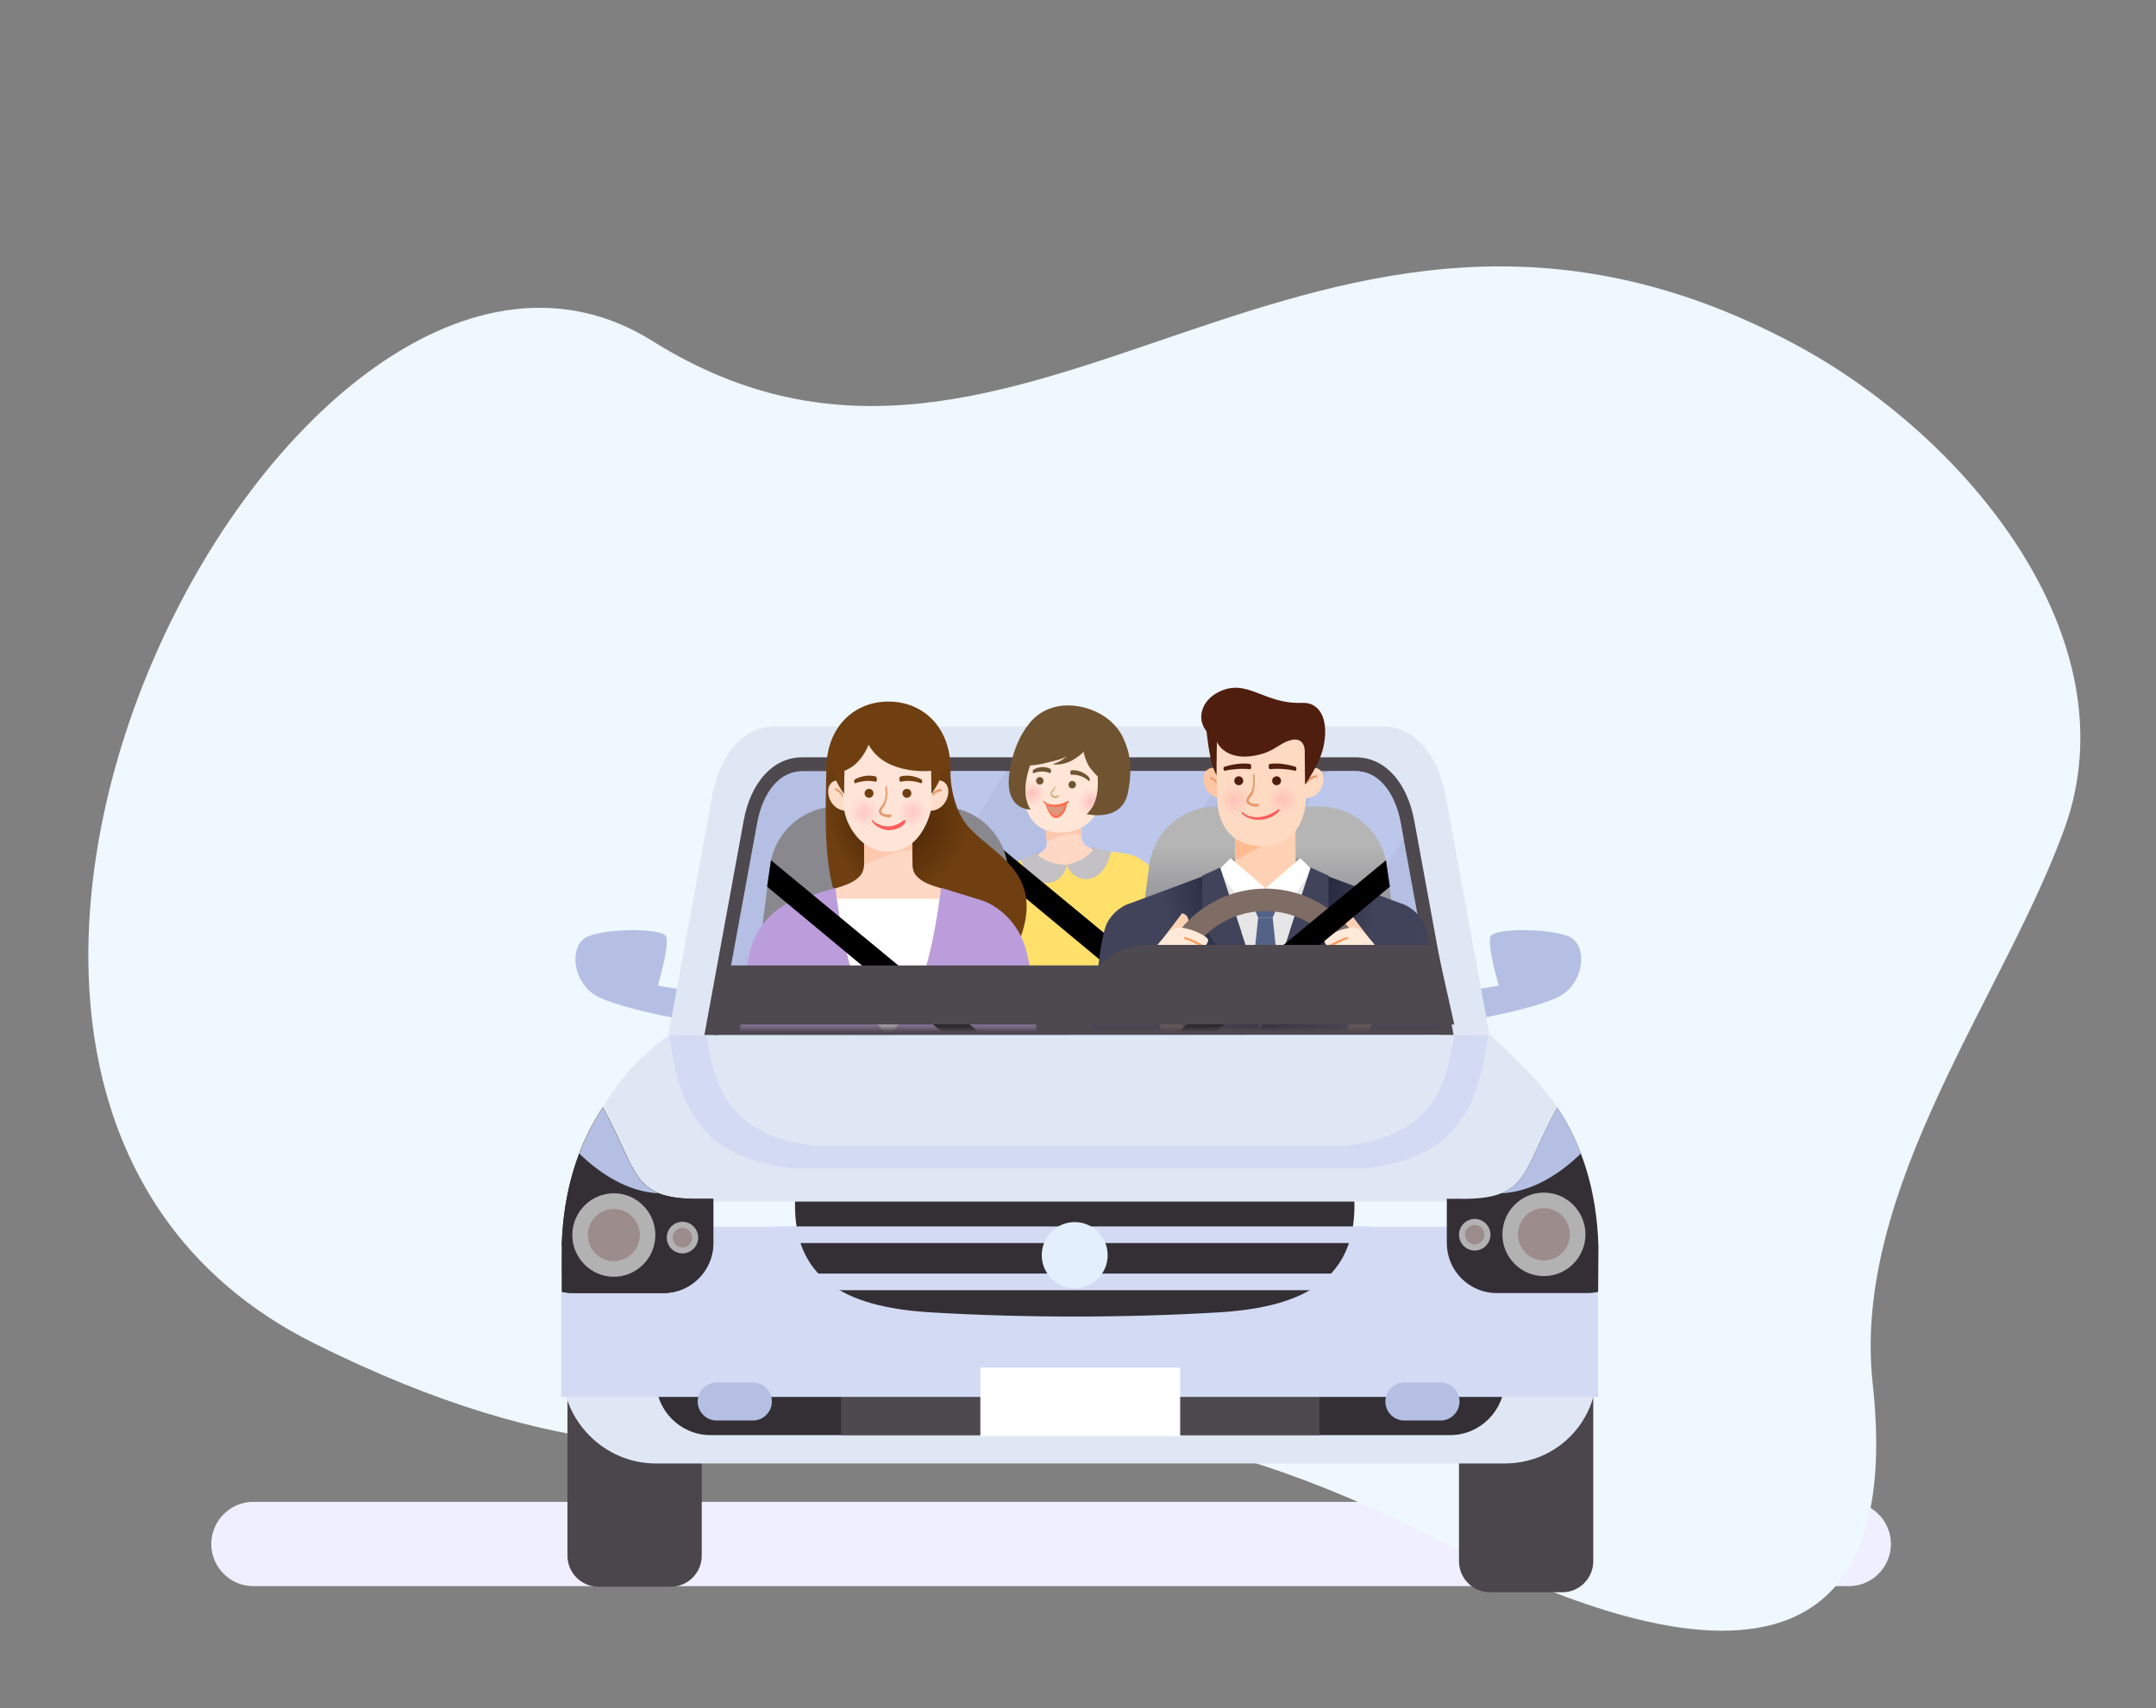 <svg width="212" height="168" viewBox="0 0 212 168" fill="none" xmlns="http://www.w3.org/2000/svg">
<rect x="0" y="0" width="212" height="168" fill="#808080" stroke="none"/>
<g clip-path="url(#clip0_35_4439)">
<path fill-rule="evenodd" clip-rule="evenodd" d="M24.896 147.715H181.814C184.079 147.715 185.934 149.58 185.934 151.859C185.934 154.138 184.079 156.003 181.814 156.003H24.896C22.63 156.003 20.775 154.138 20.775 151.859C20.775 149.58 22.63 147.715 24.896 147.715Z" fill="#F0EFFF"/>
<path fill-rule="evenodd" clip-rule="evenodd" d="M176.353 33.782C128.916 8.52 100.71 56.442 64.15 33.536C29.156 11.609 -20.734 106.393 30.915 132.135C80.095 156.646 89.266 125.697 139.448 150.472C149.056 155.215 188.569 176.702 184.142 136.086C182.056 116.938 197.069 97.93 203.013 81.461C209.73 62.859 193.463 42.894 176.355 33.782L176.353 33.782Z" fill="#EFF7FF"/>
<path fill-rule="evenodd" clip-rule="evenodd" d="M67.096 97.346L64.681 96.942C64.681 96.942 65.886 92.897 65.481 92.089C65.079 91.281 59.852 91.281 57.839 92.089C55.83 92.897 56.232 96.942 59.048 98.158C61.865 99.37 66.69 100.178 66.69 100.178L67.096 97.346Z" fill="#B4BFE3"/>
<path fill-rule="evenodd" clip-rule="evenodd" d="M144.971 97.346L147.381 96.942C147.381 96.942 146.176 92.897 146.578 92.089C146.983 91.281 152.21 91.281 154.223 92.089C156.236 92.897 155.834 96.942 153.018 98.158C150.202 99.37 145.372 100.178 145.372 100.178L144.971 97.346Z" fill="#B4BFE3"/>
<path fill-rule="evenodd" clip-rule="evenodd" d="M76.25 71.44H135.937C139.358 71.44 141.479 74.597 142.155 78.29L147.337 106.549C148.009 110.242 144.536 113.403 141.119 113.403H71.064C67.643 113.403 64.17 110.246 64.85 106.549L70.028 78.29C70.707 74.597 72.829 71.44 76.246 71.44H76.25Z" fill="#E0E7F4"/>
<path fill-rule="evenodd" clip-rule="evenodd" d="M133.277 75.847H78.907C77.799 75.847 76.875 76.334 76.166 77.119C75.306 78.067 74.731 79.434 74.461 80.926L70.203 104.166C70.165 104.374 70.143 104.589 70.143 104.808C70.143 105.82 70.586 106.753 71.262 107.474C71.964 108.218 72.91 108.743 73.894 108.928C74.138 108.973 74.39 108.996 74.649 108.996H137.539C137.801 108.996 138.049 108.973 138.293 108.928C139.281 108.743 140.223 108.218 140.922 107.474C141.605 106.749 142.041 105.82 142.041 104.808C142.041 104.589 142.022 104.374 141.988 104.166L137.726 80.926C137.452 79.434 136.878 78.067 136.022 77.119C135.308 76.338 134.388 75.847 133.277 75.847Z" fill="#B4BFE3"/>
<path fill-rule="evenodd" clip-rule="evenodd" d="M133.275 75.847H78.905C77.797 75.847 76.874 76.334 76.164 77.119C75.304 78.067 74.73 79.434 74.459 80.926L70.201 104.166C70.163 104.374 70.141 104.589 70.141 104.808C70.141 105.82 70.584 106.753 71.26 107.474C71.962 108.218 72.908 108.743 73.892 108.928C74.136 108.973 74.388 108.996 74.647 108.996H137.537C137.8 108.996 138.048 108.973 138.292 108.928C139.279 108.743 140.222 108.218 140.92 107.474C141.604 106.749 142.039 105.82 142.039 104.808C142.039 104.589 142.02 104.374 141.987 104.166L137.725 80.926C137.451 79.434 136.876 78.067 136.02 77.119C135.306 76.338 134.386 75.847 133.275 75.847ZM78.905 74.483H133.275C134.807 74.483 136.061 75.141 137.022 76.205C138.055 77.342 138.735 78.951 139.058 80.68L143.32 103.921C143.372 104.226 143.402 104.525 143.402 104.808C143.402 106.186 142.817 107.44 141.908 108.407C141.018 109.355 139.809 110.031 138.539 110.265C138.202 110.329 137.864 110.359 137.541 110.359H74.651C74.328 110.359 73.994 110.325 73.652 110.265C72.386 110.031 71.174 109.355 70.28 108.407C69.375 107.44 68.789 106.186 68.789 104.808C68.789 104.525 68.812 104.226 68.872 103.921L73.134 80.68C73.449 78.951 74.136 77.342 75.169 76.205C76.13 75.144 77.384 74.483 78.913 74.483H78.905Z" fill="#4E484F"/>
<path fill-rule="evenodd" clip-rule="evenodd" d="M138.012 82.463L122.898 106.87H111.396L130.61 75.847H133.277C134.388 75.847 135.312 76.334 136.022 77.119C136.881 78.067 137.452 79.434 137.726 80.926L138.008 82.467L138.012 82.463ZM120.513 75.847H109.015L89.8 106.87H101.298L120.513 75.847ZM98.914 75.847L79.699 106.87H72.478C71.81 106.87 71.13 106.692 70.511 106.379C70.274 105.892 70.143 105.359 70.143 104.804C70.143 104.585 70.165 104.37 70.203 104.162L70.338 103.422L87.412 75.847H98.918H98.914Z" fill="#BCC7EB"/>
<path fill-rule="evenodd" clip-rule="evenodd" d="M146.501 123.139H153.632C155.299 123.139 156.666 124.513 156.666 126.194V153.55C156.666 155.231 155.299 156.605 153.632 156.605H146.501C144.83 156.605 143.463 155.231 143.463 153.55V126.194C143.463 124.513 144.83 123.139 146.501 123.139Z" fill="#4B454C"/>
<path d="M58.833 122.595H65.968C67.642 122.595 69.002 123.962 69.002 125.646V153.006C69.002 154.691 67.642 156.058 65.968 156.058H58.833C57.158 156.058 55.799 154.691 55.799 153.006V125.646C55.799 123.962 57.158 122.595 58.833 122.595Z" fill="#4B454C"/>
<path fill-rule="evenodd" clip-rule="evenodd" d="M65.803 101.813C88.89 101.813 123.433 101.791 146.519 101.791C149.042 104.106 151.445 106.349 153.263 109.132C155.606 112.705 157.025 117.138 157.048 123.467C157.052 124.891 157.112 127.451 157.112 124.321C157.112 120.809 153.886 118.173 150.394 118.173C113.418 118.162 98.916 118.165 61.966 118.173C59.127 118.173 56.341 119.812 55.537 122.418C55.796 113.615 59.709 105.99 65.8 101.813H65.803Z" fill="#E0E7F4"/>
<path fill-rule="evenodd" clip-rule="evenodd" d="M55.256 130.661H156.902L157.041 134.797C157.041 139.91 153.03 143.939 147.954 143.939H64.497C59.416 143.939 55.26 139.755 55.26 134.645V130.661H55.256Z" fill="#E0E7F4"/>
<path fill-rule="evenodd" clip-rule="evenodd" d="M64.498 133.456H147.958V135.763C147.958 138.724 145.544 141.148 142.6 141.148H69.853C66.905 141.148 64.494 138.724 64.494 135.763V133.456H64.498Z" fill="#342F35"/>
<path d="M129.751 133.456H82.707V141.148H129.751V133.456Z" fill="#4E484F"/>
<path fill-rule="evenodd" clip-rule="evenodd" d="M68.512 120.658H144.158C150.714 120.658 149.494 118.146 153.053 111.734C155.404 115.28 156.959 119.793 157.131 125.424L157.098 125.412C157.124 125.907 157.139 126.454 157.139 127.051V137.395H55.2V127.051C55.2 126.398 55.211 125.816 55.238 125.299L55.174 125.288C55.347 119.657 56.871 115.223 59.218 111.677C62.688 117.924 61.944 120.658 68.512 120.658Z" fill="#D2DAF4"/>
<path fill-rule="evenodd" clip-rule="evenodd" d="M68.569 117.908H70.142V122.266C70.142 124.963 67.941 127.176 65.264 127.176H56.312C55.951 127.176 55.595 127.134 55.257 127.059V124.302C55.257 123.649 55.268 123.067 55.294 122.55L55.23 122.538C55.407 116.908 56.924 112.474 59.275 108.928C62.744 115.174 62.001 117.908 68.569 117.908Z" fill="#342F35"/>
<path fill-rule="evenodd" clip-rule="evenodd" d="M56.953 113.456C57.584 111.802 58.369 110.299 59.274 108.924C61.865 113.592 62.109 116.3 64.805 117.368C61.598 117.229 58.853 115.295 56.953 113.452V113.456Z" fill="#C67100"/>
<path fill-rule="evenodd" clip-rule="evenodd" d="M78.178 118.177C78.006 125.533 82.745 128.558 91.561 129.079C100.788 129.623 110.562 129.623 119.792 129.079C128.609 128.558 133.348 125.533 133.179 118.177H78.178Z" fill="#342F35"/>
<path d="M134.673 120.624H76.379V122.259H134.673V120.624Z" fill="#D2DAF4"/>
<path d="M134.673 125.261H76.379V126.896H134.673V125.261Z" fill="#D2DAF4"/>
<path fill-rule="evenodd" clip-rule="evenodd" d="M105.676 126.711C107.46 126.711 108.917 125.25 108.917 123.456C108.917 121.662 107.46 120.197 105.676 120.197C103.893 120.197 102.436 121.662 102.436 123.456C102.436 125.25 103.893 126.711 105.676 126.711Z" fill="#E3EFFD"/>
<path fill-rule="evenodd" clip-rule="evenodd" d="M65.805 101.813C66.661 107.217 67.705 113.811 77.888 114.902H134.244C144.432 113.811 145.48 107.221 146.328 101.813C133.005 101.813 119.536 101.825 106.066 101.836C92.593 101.825 79.124 101.813 65.801 101.813H65.805Z" fill="#D2DAF4"/>
<path fill-rule="evenodd" clip-rule="evenodd" d="M69.459 101.863C70.236 106.349 71.194 111.817 80.491 112.72H131.962C141.267 111.813 142.221 106.345 142.998 101.863C130.832 101.863 118.53 101.87 106.225 101.881C93.923 101.87 81.618 101.863 69.451 101.863H69.459Z" fill="#E0E7F4"/>
<path fill-rule="evenodd" clip-rule="evenodd" d="M70.361 101.791C69.974 101.791 69.67 101.477 69.67 101.088C69.67 100.699 69.974 100.386 70.361 100.386L141.576 100.363C141.955 100.363 142.267 100.677 142.267 101.066C142.267 101.455 141.959 101.768 141.576 101.768L70.361 101.791Z" fill="#4E484F"/>
<path fill-rule="evenodd" clip-rule="evenodd" d="M60.359 125.575C62.608 125.575 64.441 123.732 64.441 121.47C64.441 119.208 62.608 117.365 60.359 117.365C58.11 117.365 56.277 119.211 56.277 121.47C56.277 123.728 58.11 125.575 60.359 125.575Z" fill="#B2B2B2"/>
<path fill-rule="evenodd" clip-rule="evenodd" d="M60.36 124.041C61.768 124.041 62.917 122.886 62.917 121.47C62.917 120.053 61.768 118.898 60.36 118.898C58.952 118.898 57.803 120.053 57.803 121.47C57.803 122.886 58.952 124.041 60.36 124.041Z" fill="#9D8C8C"/>
<path fill-rule="evenodd" clip-rule="evenodd" d="M67.108 123.275C67.96 123.275 68.651 122.576 68.651 121.723C68.651 120.869 67.956 120.167 67.108 120.167C66.259 120.167 65.564 120.866 65.564 121.723C65.564 122.58 66.259 123.275 67.108 123.275Z" fill="#B2B2B2"/>
<path fill-rule="evenodd" clip-rule="evenodd" d="M67.108 122.686C67.637 122.686 68.062 122.251 68.062 121.723C68.062 121.194 67.634 120.76 67.108 120.76C66.582 120.76 66.15 121.194 66.15 121.723C66.15 122.251 66.582 122.686 67.108 122.686Z" fill="#9D8C8C"/>
<path fill-rule="evenodd" clip-rule="evenodd" d="M68.569 117.908H70.142V122.266C70.142 124.963 67.941 127.176 65.264 127.176H56.312C55.951 127.176 55.595 127.134 55.257 127.059L55.23 122.542C55.407 116.911 56.924 112.478 59.275 108.932C62.744 115.178 62.001 117.912 68.569 117.912V117.908Z" fill="#342F35"/>
<path fill-rule="evenodd" clip-rule="evenodd" d="M56.953 113.456C57.584 111.802 58.369 110.299 59.274 108.924C61.865 113.592 62.109 116.3 64.805 117.368C61.598 117.229 58.853 115.295 56.953 113.452V113.456Z" fill="#B4BFE3"/>
<path fill-rule="evenodd" clip-rule="evenodd" d="M60.359 125.575C62.608 125.575 64.441 123.732 64.441 121.47C64.441 119.208 62.608 117.365 60.359 117.365C58.11 117.365 56.277 119.211 56.277 121.47C56.277 123.728 58.11 125.575 60.359 125.575Z" fill="#B2B2B2"/>
<path fill-rule="evenodd" clip-rule="evenodd" d="M60.36 124.041C61.768 124.041 62.917 122.886 62.917 121.47C62.917 120.053 61.768 118.898 60.36 118.898C58.952 118.898 57.803 120.053 57.803 121.47C57.803 122.886 58.952 124.041 60.36 124.041Z" fill="#9D8C8C"/>
<path fill-rule="evenodd" clip-rule="evenodd" d="M67.108 123.275C67.96 123.275 68.651 122.576 68.651 121.723C68.651 120.869 67.956 120.167 67.108 120.167C66.259 120.167 65.564 120.866 65.564 121.723C65.564 122.58 66.259 123.275 67.108 123.275Z" fill="#B2B2B2"/>
<path fill-rule="evenodd" clip-rule="evenodd" d="M67.108 122.686C67.637 122.686 68.062 122.251 68.062 121.723C68.062 121.194 67.634 120.76 67.108 120.76C66.582 120.76 66.15 121.194 66.15 121.723C66.15 122.251 66.582 122.686 67.108 122.686Z" fill="#9D8C8C"/>
<path fill-rule="evenodd" clip-rule="evenodd" d="M143.835 117.908H142.266V122.266C142.266 124.963 144.462 127.176 147.143 127.176H156.088C156.452 127.176 156.809 127.134 157.147 127.059L157.173 122.542C156.997 116.911 155.476 112.478 153.125 108.932C149.659 115.178 150.399 117.912 143.831 117.912L143.835 117.908Z" fill="#342F35"/>
<path fill-rule="evenodd" clip-rule="evenodd" d="M151.814 125.51C154.063 125.51 155.9 123.664 155.9 121.405C155.9 119.147 154.063 117.297 151.814 117.297C149.565 117.297 147.732 119.139 147.732 121.405C147.732 123.671 149.565 125.51 151.814 125.51Z" fill="#B2B2B2"/>
<path fill-rule="evenodd" clip-rule="evenodd" d="M151.813 123.973C153.221 123.973 154.37 122.822 154.37 121.402C154.37 119.982 153.221 118.83 151.813 118.83C150.405 118.83 149.26 119.986 149.26 121.402C149.26 122.818 150.409 123.973 151.813 123.973Z" fill="#9D8C8C"/>
<path fill-rule="evenodd" clip-rule="evenodd" d="M145.01 122.995C145.863 122.995 146.557 122.297 146.557 121.439C146.557 120.582 145.859 119.887 145.01 119.887C144.161 119.887 143.467 120.586 143.467 121.439C143.467 122.293 144.161 122.995 145.01 122.995Z" fill="#B2B2B2"/>
<path fill-rule="evenodd" clip-rule="evenodd" d="M145.01 122.402C145.536 122.402 145.968 121.968 145.968 121.439C145.968 120.911 145.536 120.476 145.01 120.476C144.485 120.476 144.057 120.911 144.057 121.439C144.057 121.968 144.488 122.402 145.01 122.402Z" fill="#9D8C8C"/>
<path fill-rule="evenodd" clip-rule="evenodd" d="M155.451 113.456C154.821 111.802 154.036 110.299 153.131 108.924C150.54 113.592 150.296 116.3 147.6 117.368C150.806 117.229 153.548 115.295 155.451 113.452V113.456Z" fill="#B4BFE3"/>
<path d="M116.047 134.51H96.4V141.247H116.047V134.51Z" fill="white"/>
<path fill-rule="evenodd" clip-rule="evenodd" d="M70.462 135.979H74.041C75.062 135.979 75.896 136.817 75.896 137.844C75.896 138.871 75.058 139.713 74.041 139.713H70.462C69.437 139.713 68.603 138.871 68.603 137.844C68.603 136.817 69.441 135.979 70.462 135.979Z" fill="#B4BFE3"/>
<path fill-rule="evenodd" clip-rule="evenodd" d="M138.078 135.979H141.66C142.681 135.979 143.515 136.817 143.515 137.844C143.515 138.871 142.678 139.713 141.66 139.713H138.078C137.056 139.713 136.223 138.871 136.223 137.844C136.223 136.817 137.06 135.979 138.078 135.979Z" fill="#B4BFE3"/>
<mask id="mask0_35_4439" style="mask-type:luminance" maskUnits="userSpaceOnUse" x="70" y="65" width="73" height="36">
<path d="M143 100.767L137.125 74.46C136.095 69.724 133.266 68.301 129.08 67.067C129.082 67.069 122.109 65 106.5 65C90.891 65 83.918 67.067 83.918 67.067C79.733 68.301 76.905 69.724 75.873 74.46L70 100.767H143Z" fill="white"/>
</mask>
<g mask="url(#mask0_35_4439)">
<path d="M107.6 83.4L101.92 83.95L102.116 85.997L107.797 85.447L107.6 83.4Z" fill="#8F8C91"/>
<path d="M109.69 83.904C109.69 83.904 108.57 83.709 107.991 83.61C107.37 83.503 106.943 83.323 106.668 83.079C106.402 82.846 106.373 82.406 106.373 82.406L106.252 81.137L104.515 81.113L102.814 81.47L102.935 82.739C102.935 82.739 102.99 83.175 102.774 83.457C102.551 83.748 102.166 84.007 101.577 84.232C101.028 84.442 99.965 84.847 99.965 84.847C99.965 84.847 101.988 86.793 105.032 86.498C108.076 86.204 109.69 83.904 109.69 83.904Z" fill="#FFD8C5"/>
<path d="M106.256 81.176L102.82 81.509L102.943 82.796C102.943 82.796 103.742 82.343 104.763 82.102C105.719 81.877 106.352 82.166 106.352 82.166L106.256 81.174V81.176Z" fill="#FFC7AC"/>
<path d="M110.711 76.076C111.534 73.018 109.658 70.415 106.707 69.612C103.757 68.809 101.049 70.103 100.226 73.162C99.403 76.219 100.776 79.883 103.726 80.684C106.676 81.487 109.889 79.132 110.713 76.074L110.711 76.076Z" fill="#705432"/>
<path d="M108.51 77.76C108.228 80.71 106.088 82.258 103.485 81.822C101.043 81.411 100.15 78.775 100.94 75.923C101.73 73.071 103.212 72.228 105.923 72.859C108.631 73.491 108.792 74.811 108.51 77.76Z" fill="#FFE6D7"/>
<path d="M105.369 76.205C105.906 76.151 106.668 76.402 107.044 76.807C107.156 76.926 107.181 76.59 107.124 76.514C106.756 76.006 105.968 75.702 105.358 75.759C105.195 75.774 105.215 76.221 105.369 76.205Z" fill="#705432"/>
<path d="M103.262 75.601C102.763 75.371 102.054 75.391 101.602 75.724C101.519 75.785 101.53 76.113 101.657 76.048C102.095 75.826 102.773 75.827 103.212 76.034C103.366 76.105 103.403 75.667 103.264 75.601H103.262Z" fill="#705432"/>
<path d="M105.794 77.228C105.823 77.028 105.684 76.84 105.482 76.812C105.283 76.783 105.096 76.923 105.068 77.125C105.039 77.326 105.178 77.514 105.38 77.541C105.58 77.571 105.767 77.431 105.794 77.228Z" fill="#705432"/>
<path d="M102.607 76.847C102.636 76.647 102.497 76.459 102.295 76.431C102.095 76.402 101.908 76.542 101.881 76.744C101.852 76.945 101.991 77.133 102.192 77.16C102.392 77.19 102.579 77.05 102.607 76.847Z" fill="#705432"/>
<path d="M103.696 77.359C103.65 77.602 103.47 77.683 103.346 77.869C103.282 77.965 103.261 78.081 103.311 78.189C103.448 78.491 103.895 78.602 104.099 78.326C104.124 78.291 104.113 78.149 104.055 78.202C103.936 78.309 103.785 78.338 103.637 78.278C103.509 78.226 103.338 78.125 103.423 77.974C103.476 77.88 103.577 77.812 103.639 77.724C103.71 77.622 103.747 77.516 103.769 77.394C103.782 77.328 103.712 77.272 103.696 77.361V77.359Z" fill="#D3A66E"/>
<path d="M106.122 73.213C105.842 73.822 105.122 74.45 103.987 74.747C102.904 75.03 101.574 75.413 100.612 75.251C99.65 75.091 100.284 74.914 100.779 74.078C101.382 73.06 102.4 70.882 104.96 71.655C106.181 72.024 106.124 73.211 106.124 73.211L106.122 73.213Z" fill="#705432"/>
<path d="M108.56 78.757C108.494 78.055 107.873 77.54 107.174 77.606C106.476 77.672 105.963 78.296 106.029 78.998C106.095 79.699 106.716 80.215 107.415 80.148C108.113 80.082 108.626 79.458 108.56 78.757Z" fill="url(#paint0_radial_35_4439)"/>
<path d="M102.761 77.924C102.695 77.223 102.074 76.707 101.376 76.774C100.677 76.84 100.164 77.464 100.23 78.165C100.296 78.867 100.918 79.382 101.616 79.316C102.314 79.25 102.827 78.626 102.761 77.924Z" fill="url(#paint1_radial_35_4439)"/>
<path d="M107.045 72.941C106.92 73.754 106.296 74.272 105.478 74.758C104.753 75.188 103.833 75.246 103.58 75.17C103.327 75.094 104.67 75.183 105.982 73.044C106.534 72.145 107.168 72.129 107.045 72.942V72.941Z" fill="#705432"/>
<path d="M106.59 72.948C106.249 73.351 106.742 74.933 107.18 75.514C107.618 76.096 109 77.562 108.886 76.873C108.72 75.855 109.198 73.741 108.553 73.143C107.908 72.543 106.59 72.95 106.59 72.95V72.948Z" fill="#705432"/>
<path d="M102.857 79.101C102.951 79.443 103.233 80.047 103.535 80.228C103.638 80.288 103.752 80.336 103.871 80.331C104.001 80.325 104.12 80.255 104.221 80.172C104.607 79.859 104.835 79.274 104.818 79.003C104.818 79.003 104.551 79.198 103.916 79.259C103.282 79.32 102.855 79.099 102.855 79.099L102.857 79.101Z" fill="#DE957D"/>
<path d="M102.581 78.895C103.167 79.502 104.444 79.52 105.071 78.93C105.108 78.896 105.1 78.734 105.029 78.764C104.708 78.896 104.47 79.055 104.111 79.112C103.588 79.197 103.015 79.156 102.617 78.769C102.568 78.722 102.548 78.86 102.581 78.893V78.895Z" fill="#FF6D4C"/>
<path d="M102.825 79.138C102.964 79.622 103.342 80.612 104.01 80.434C104.524 80.296 104.929 79.506 104.899 79.003C104.892 78.874 104.754 78.793 104.743 78.968C104.714 79.403 104.371 80.165 103.869 80.205C103.336 80.25 103.014 79.471 102.891 79.064C102.863 78.974 102.81 79.084 102.825 79.138Z" fill="#FF6D4C"/>
<path d="M107.785 73.517C107.785 73.517 108.003 76.429 107.941 77.44C107.82 79.427 106.83 80.066 106.83 80.066C106.83 80.066 110.292 80.929 110.902 77.992C111.248 76.328 111.287 74.575 110.669 73.145C110.13 71.895 107.783 73.517 107.783 73.517H107.785Z" fill="#705432"/>
<path d="M102.424 72.633C102.424 72.633 101.2 74.905 100.901 76.801C100.595 78.744 101.347 79.618 101.347 79.618C101.347 79.618 99.074 79.718 99.19 76.72C99.256 75.021 99.954 72.836 100.898 71.595C101.722 70.512 102.424 72.631 102.424 72.631V72.633Z" fill="#705432"/>
<path d="M114.576 87.713C113.869 85.624 112.39 84.226 110.675 83.958C108.962 83.689 108.406 83.704 108.406 83.704C108.406 83.704 106.761 84.885 104.893 85.066C103.026 85.246 101.186 84.403 101.186 84.403C101.186 84.403 100.638 84.495 99.007 85.09C97.376 85.683 96.191 87.34 95.894 89.525C95.597 91.71 96.136 98.909 96.136 98.909L105.531 97.998L106.73 97.882L116.125 96.97C116.125 96.97 115.284 89.803 114.576 87.713Z" fill="#FFE06B"/>
<path d="M101.919 83.948C101.919 83.948 102.217 84.381 103.126 84.736C103.934 85.053 104.893 85.066 104.893 85.066C104.893 85.066 104.697 86.585 103.234 86.819C101.356 87.121 100.357 84.611 100.357 84.611L101.921 83.947L101.919 83.948Z" fill="#C3C1C4"/>
<path d="M107.599 83.398C107.599 83.398 107.388 83.878 106.564 84.403C105.831 84.869 104.893 85.066 104.893 85.066C104.893 85.066 105.373 86.519 106.855 86.467C108.757 86.403 109.259 83.748 109.259 83.748L107.599 83.396V83.398Z" fill="#C3C1C4"/>
<path d="M119.329 100.665H115.688L94.418 82.989L94.801 80.388L119.329 100.665Z" fill="black"/>
<path d="M138.13 99.001H111.229L112.993 85.174C113.42 81.837 116.248 79.336 119.598 79.336H129.761C133.111 79.336 135.938 81.837 136.365 85.174L138.13 99.001Z" fill="#B5B5B5"/>
<path d="M138.13 99.001H111.229L112.993 85.174C113.42 81.837 116.248 79.336 119.598 79.336H129.761C133.111 79.336 135.938 81.837 136.365 85.174L138.13 99.001Z" fill="url(#paint2_linear_35_4439)"/>
<path d="M129.238 85.609H119.621V100.349H129.238V85.609Z" fill="#E6E6E6"/>
<path d="M127.87 84.401H121.029V86.401H127.87V84.401Z" fill="#999999"/>
<path d="M120.165 75.906L120.141 78.517C119.135 78.508 118.327 77.639 118.338 76.577C118.347 75.514 119.438 75.176 120.165 75.906Z" fill="#FFC6A3"/>
<path d="M119.047 76.599C119.205 76.672 119.349 76.768 119.472 76.892C119.525 76.945 119.573 77.002 119.617 77.065C119.666 77.135 119.698 77.221 119.76 77.282C119.835 77.356 119.841 77.164 119.831 77.131C119.743 76.801 119.368 76.532 119.071 76.411C119.001 76.382 118.992 76.573 119.049 76.599H119.047Z" fill="#E49A6A"/>
<path d="M121.466 86.811C121.466 86.811 121.653 89.199 124.957 88.825C127.259 88.566 127.415 86.756 127.415 86.756L127.347 77.374L121.398 77.429L121.464 86.811H121.466Z" fill="#FFD1B4"/>
<path d="M126.661 81.829L121.451 84.622L121.424 80.739L126.115 80.804L126.661 81.829Z" fill="#FFBA90"/>
<path d="M118.545 70.844C118.545 70.844 118.671 72.922 119.087 74.785C119.503 76.648 120.53 77.339 120.53 77.339L120.984 70.759L118.545 70.845V70.844Z" fill="#4F1E0F"/>
<path d="M119.699 71.869C119.699 71.869 119.437 78.434 119.888 80.08C120.161 81.074 121.018 83.247 124.15 83.219C127.284 83.192 128 80.802 128.257 79.802C128.618 78.405 128.599 71.597 128.599 71.597L119.697 71.869H119.699Z" fill="#FFDAC3"/>
<path d="M128.326 75.906L128.35 78.517C129.356 78.508 130.164 77.639 130.153 76.577C130.144 75.514 129.054 75.176 128.326 75.906Z" fill="#FFDAC3"/>
<path d="M129.461 76.238C129.049 76.28 128.558 76.514 128.395 76.923C128.378 76.965 128.382 77.169 128.466 77.096C128.609 76.971 128.708 76.811 128.869 76.7C129.049 76.577 129.25 76.499 129.465 76.468C129.542 76.457 129.531 76.231 129.459 76.24L129.461 76.238Z" fill="#E49A6A"/>
<path d="M119.509 72.58C119.978 74.181 121.693 74.515 122.776 74.4C125.098 74.154 125.51 73.287 126.692 72.865C128.279 72.298 128.292 73.778 128.292 73.778L128.323 77.166C128.323 77.166 129.714 75.211 130.095 73.622C130.718 71.029 129.938 69.043 128.036 69.128C124.279 69.295 122.635 66.633 119.806 68.073C118.23 68.874 117.784 70.42 118.365 71.504C118.943 72.58 119.507 72.582 119.507 72.582L119.509 72.58Z" fill="#4F1E0F"/>
<path d="M122.245 76.788C122.243 76.545 122.045 76.35 121.803 76.352C121.562 76.354 121.367 76.553 121.369 76.796C121.371 77.039 121.569 77.234 121.811 77.232C122.053 77.232 122.247 77.031 122.245 76.788Z" fill="#4F1E0F"/>
<path d="M125.966 76.788C125.966 76.545 125.766 76.35 125.524 76.352C125.282 76.356 125.088 76.555 125.09 76.796C125.094 77.037 125.291 77.234 125.531 77.232C125.773 77.228 125.968 77.03 125.966 76.788Z" fill="#4F1E0F"/>
<path d="M123.712 79.051C123.47 79.099 122.744 79.042 122.783 78.666C122.79 78.585 123.001 78.385 123.051 78.302C123.129 78.171 123.186 78.042 123.234 77.899C123.408 77.363 123.412 76.753 123.349 76.199C123.329 76.013 123.179 76.135 123.193 76.273C123.245 76.733 123.241 77.245 123.109 77.689C123.001 78.049 122.581 78.355 122.554 78.725C122.517 79.228 123.349 79.403 123.71 79.331C123.822 79.309 123.811 79.033 123.71 79.053L123.712 79.051Z" fill="#E49A6A"/>
<path d="M122.894 75.131C122.057 75.028 121.165 75.163 120.367 75.43C120.265 75.465 120.29 75.829 120.4 75.807C121.198 75.645 122.094 75.564 122.905 75.654C123.07 75.673 123.078 75.155 122.893 75.133L122.894 75.131Z" fill="#4F1E0F"/>
<path d="M124.889 75.652C125.699 75.564 126.595 75.643 127.39 75.805C127.5 75.827 127.507 75.461 127.405 75.428C126.607 75.161 125.711 75.028 124.874 75.131C124.693 75.153 124.716 75.673 124.887 75.652H124.889Z" fill="#4F1E0F"/>
<path d="M122.118 80.051C123.17 80.942 124.806 80.771 125.767 79.81C125.816 79.76 125.781 79.52 125.71 79.578C124.733 80.353 123.221 80.771 122.164 79.887C122.096 79.83 122.071 80.01 122.118 80.051Z" fill="#FF5B5B"/>
<path d="M125.143 90.254H123.715L122.771 88.063L124.43 87.369L126.087 88.063L125.143 90.254Z" fill="#546287"/>
<path d="M124.431 87.369L121.008 84.401L119.789 85.609L122.846 89.72L124.431 87.369Z" fill="white"/>
<path d="M124.432 87.369L127.853 84.401L129.073 85.609L126.017 89.72L124.432 87.369Z" fill="white"/>
<path d="M127.616 78.451C127.491 77.654 126.747 77.109 125.954 77.234C125.16 77.359 124.618 78.107 124.742 78.904C124.867 79.701 125.611 80.246 126.405 80.121C127.198 79.996 127.74 79.248 127.616 78.451Z" fill="url(#paint3_radial_35_4439)"/>
<path d="M122.848 78.451C122.724 77.654 121.98 77.109 121.186 77.234C120.393 77.359 119.85 78.107 119.975 78.904C120.099 79.701 120.843 80.246 121.637 80.121C122.43 79.996 122.973 79.248 122.848 78.451Z" fill="url(#paint4_radial_35_4439)"/>
<path d="M126.132 99.607L124.431 102.208L122.73 99.607L123.716 90.254H125.144L126.132 99.607Z" fill="#546287"/>
<path d="M118.542 86.088L111.223 88.811L111.758 106.166H125.414V101.899L118.542 86.088Z" fill="#40435A"/>
<path d="M118.542 86.088L111.223 88.811L111.758 106.166H125.414V101.899L118.542 86.088Z" fill="url(#paint5_linear_35_4439)"/>
<path d="M119.98 85.32L122.064 91.677L120.435 90.457L118.223 89.263V86.123L119.98 85.32Z" fill="#40435A"/>
<path d="M121.022 88.503L125.413 101.899L118.395 91.173L121.022 88.503Z" fill="#40435A"/>
<path d="M130.315 86.088L137.636 88.811L137.099 106.166H123.443V101.899L130.315 86.088Z" fill="#40435A"/>
<path d="M130.315 86.088L137.636 88.811L137.099 106.166H123.443V101.899L130.315 86.088Z" fill="url(#paint6_linear_35_4439)"/>
<path d="M128.878 85.32L126.795 91.677L128.424 90.457L130.634 89.263V86.123L128.878 85.32Z" fill="#40435A"/>
<path d="M127.836 88.503L123.443 101.899L130.462 91.173L127.836 88.503Z" fill="#40435A"/>
<path d="M111.229 88.811C111.229 88.811 109.842 89.12 108.94 90.63C108.039 92.139 107.723 98.399 107.17 102.685C106.917 104.649 106.873 106.167 106.873 106.167H113.455C113.455 106.167 113.333 98.602 113.171 95.799C113.041 93.528 111.229 88.811 111.229 88.811Z" fill="#40435A"/>
<path d="M137.631 88.811C137.631 88.811 139.018 89.12 139.92 90.63C140.821 92.139 141.137 98.399 141.69 102.685C141.943 104.649 141.987 106.167 141.987 106.167H135.406C135.406 106.167 135.529 98.602 135.69 95.799C135.82 93.528 137.633 88.811 137.633 88.811H137.631Z" fill="#40435A"/>
<path d="M100.86 99.001H73.957L75.722 85.174C76.149 81.837 78.976 79.336 82.326 79.336H92.489C95.839 79.336 98.667 81.837 99.094 85.174L100.858 99.001H100.86Z" fill="#B5B5B5"/>
<path d="M100.86 99.001H73.957L75.722 85.174C76.149 81.837 78.976 79.336 82.326 79.336H92.489C95.839 79.336 98.667 81.837 99.094 85.174L100.858 99.001H100.86Z" fill="url(#paint7_linear_35_4439)"/>
<path d="M114.387 92.252L116.232 89.827C116.232 89.827 116.826 89.904 116.861 90.536C116.895 91.167 115.988 92.25 115.988 92.25H114.387V92.252Z" fill="#FFD1B4"/>
<path d="M134.614 92.252L132.768 89.827C132.768 89.827 132.174 89.904 132.14 90.536C132.105 91.167 133.012 92.25 133.012 92.25H134.614V92.252Z" fill="#FFD1B4"/>
<path d="M124.431 109C118.503 109 113.682 104.154 113.682 98.2C113.682 92.246 118.505 87.4 124.431 87.4C130.358 87.4 135.181 92.246 135.181 98.2C135.181 104.154 130.358 109 124.431 109ZM124.431 89.606C119.714 89.606 115.879 93.461 115.879 98.198C115.879 102.935 119.716 106.791 124.431 106.791C129.146 106.791 132.984 102.935 132.984 98.198C132.984 93.461 129.146 89.606 124.431 89.606Z" fill="#7E6C65"/>
<path d="M115.397 91.348C116.134 90.845 118.925 92.025 118.802 92.515C118.679 93.007 117.164 95.218 117.164 95.218L112.379 95.144C112.379 95.144 113.817 92.428 115.399 91.346L115.397 91.348Z" fill="#FFE9D9"/>
<path d="M116.482 92.353C117.157 92.559 117.75 92.931 118.392 93.211C118.467 93.244 118.467 93.069 118.416 93.036C117.84 92.664 117.164 92.349 116.508 92.152C116.42 92.126 116.409 92.331 116.481 92.355L116.482 92.353Z" fill="#FF9A5B"/>
<path d="M115.971 93.389C116.622 93.568 117.263 93.82 117.919 93.973C118.006 93.993 118.013 93.811 117.945 93.783C117.326 93.529 116.64 93.391 115.993 93.224C115.92 93.205 115.911 93.373 115.971 93.389Z" fill="#FF9A5B"/>
<path d="M133.604 91.348C132.867 90.845 130.076 92.025 130.199 92.515C130.322 93.007 131.838 95.218 131.838 95.218L136.622 95.144C136.622 95.144 135.184 92.428 133.602 91.346L133.604 91.348Z" fill="#FFE9D9"/>
<path d="M132.488 92.152C131.832 92.349 131.155 92.664 130.582 93.036C130.53 93.069 130.538 93.242 130.613 93.209C131.254 92.929 131.85 92.557 132.524 92.351C132.596 92.329 132.576 92.125 132.488 92.15V92.152Z" fill="#FF9A5B"/>
<path d="M133.002 93.224C132.355 93.391 131.668 93.528 131.048 93.783C130.99 93.807 130.999 93.991 131.069 93.975C131.73 93.82 132.375 93.566 133.031 93.388C133.092 93.371 133.075 93.205 133 93.224H133.002Z" fill="#FF9A5B"/>
<path d="M81.251 75.686C81.251 71.492 83.987 69.001 87.363 69.001C90.738 69.001 93.474 71.49 93.474 75.686C93.474 79.881 89.422 90.683 86.073 91.103C80.289 91.826 81.251 79.881 81.251 75.686Z" fill="#6F3F11"/>
<path d="M81.251 75.686C81.251 71.492 83.987 69.001 87.363 69.001C90.738 69.001 93.474 71.49 93.474 75.686C93.474 79.881 89.422 90.683 86.073 91.103C80.289 91.826 81.251 79.881 81.251 75.686Z" fill="url(#paint8_radial_35_4439)"/>
<path d="M93.469 75.686C93.418 75.481 93.315 79.184 95.234 81.332C97.533 83.908 102.102 85.57 100.683 91.134C98.221 100.787 84.894 92.465 84.894 92.465L88.204 73.475L93.471 75.688L93.469 75.686Z" fill="#6F3F11"/>
<path d="M93.469 75.686C93.418 75.481 93.315 79.184 95.234 81.332C97.533 83.908 102.102 85.57 100.683 91.134C98.221 100.787 84.894 92.465 84.894 92.465L88.204 73.475L93.471 75.688L93.469 75.686Z" fill="url(#paint9_radial_35_4439)"/>
<path d="M91.422 77.14L91.446 79.751C92.452 79.742 93.26 78.873 93.249 77.81C93.24 76.748 92.149 76.409 91.422 77.14Z" fill="#FFDBCA"/>
<path d="M92.559 77.586C92.146 77.628 91.655 77.862 91.492 78.27C91.476 78.313 91.479 78.517 91.564 78.444C91.707 78.318 91.805 78.158 91.967 78.048C92.146 77.924 92.348 77.847 92.562 77.816C92.639 77.805 92.628 77.578 92.557 77.587L92.559 77.586Z" fill="#E49A6A"/>
<path d="M83.261 77.14L83.237 79.751C82.231 79.742 81.423 78.873 81.434 77.81C81.443 76.748 82.533 76.409 83.261 77.14Z" fill="#FFDBCA"/>
<path d="M82.141 77.715C82.298 77.788 82.443 77.884 82.566 78.007C82.619 78.061 82.667 78.118 82.711 78.18C82.76 78.25 82.791 78.337 82.854 78.397C82.929 78.471 82.934 78.28 82.925 78.246C82.837 77.917 82.462 77.648 82.165 77.527C82.095 77.499 82.086 77.689 82.143 77.715H82.141Z" fill="#E49A6A"/>
<path d="M85.003 88.039C85.003 88.039 85.155 90.427 87.79 90.061C89.626 89.805 89.748 87.997 89.748 87.997L89.676 78.615L84.932 78.659L85.001 88.041L85.003 88.039Z" fill="#FFD8C5"/>
<path d="M94.037 87.874C94.037 87.874 92.536 87.375 91.757 87.119C90.925 86.844 90.366 86.478 90.022 86.036C89.69 85.609 89.706 84.88 89.706 84.88V84.184L87.341 84.974L84.975 84.184V84.88C84.975 84.88 84.991 85.607 84.66 86.036C84.315 86.48 83.758 86.844 82.924 87.119C82.145 87.376 80.644 87.874 80.644 87.874C80.644 87.874 83.15 91.395 87.339 91.395C91.528 91.395 94.033 87.874 94.033 87.874H94.037Z" fill="#FFD8C5"/>
<path d="M89.716 83.659C89.716 83.659 89.036 83.582 87.851 83.906C86.665 84.23 84.983 85.073 84.983 85.073L84.961 81.967L89.704 81.848L89.716 83.659Z" fill="#FFC7AC"/>
<path d="M82.927 73.101C82.927 73.101 82.665 78.537 83.116 80.183C83.389 81.177 84.604 83.775 87.379 83.775C90.153 83.775 91.229 80.905 91.485 79.907C91.846 78.51 91.828 72.83 91.828 72.83L82.925 73.103L82.927 73.101Z" fill="#FFE4D7"/>
<path d="M87.574 80.093C87.363 80.137 86.845 80.11 86.709 79.913C86.546 79.673 86.938 79.333 87.037 79.101C87.253 78.593 87.286 77.974 87.211 77.431C87.186 77.247 87.037 77.367 87.055 77.505C87.123 77.996 87.087 78.572 86.863 79.016C86.744 79.252 86.412 79.508 86.414 79.799C86.418 80.279 87.219 80.447 87.574 80.373C87.686 80.349 87.675 80.073 87.574 80.095V80.093Z" fill="#E49A6A"/>
<path d="M85.171 72.825C85.897 74.286 86.942 75.155 88.794 75.608C90.244 75.963 91.558 75.813 91.558 75.813L91.589 78.077C91.589 78.077 92.934 76.358 92.897 74.723C92.837 72.009 89.263 70.488 87.222 70.492C84.49 70.496 85.171 72.825 85.171 72.825Z" fill="#6F3F11"/>
<path d="M85.681 71.477C85.834 71.955 85.586 73.539 84.426 74.844C83.794 75.558 83.032 75.812 83.032 75.812L83.001 78.077C83.001 78.077 81.656 76.358 81.692 74.723C81.725 73.266 82.77 72.152 84.045 71.434C85.146 70.814 85.68 71.473 85.68 71.473L85.681 71.477Z" fill="#6F3F11"/>
<path d="M91.161 79.683C91.036 78.885 90.292 78.341 89.499 78.466C88.705 78.591 88.163 79.338 88.287 80.135C88.412 80.933 89.156 81.478 89.949 81.353C90.743 81.227 91.285 80.48 91.161 79.683Z" fill="url(#paint10_radial_35_4439)"/>
<path d="M86.395 79.683C86.27 78.885 85.526 78.341 84.733 78.466C83.939 78.591 83.397 79.338 83.522 80.135C83.646 80.933 84.39 81.478 85.184 81.353C85.977 81.227 86.52 80.48 86.395 79.683Z" fill="url(#paint11_radial_35_4439)"/>
<path d="M85.89 78.022C85.888 77.779 85.69 77.584 85.448 77.586C85.206 77.587 85.012 77.786 85.014 78.029C85.016 78.272 85.213 78.468 85.455 78.466C85.697 78.466 85.891 78.265 85.89 78.022Z" fill="#6F3F11"/>
<path d="M89.612 78.022C89.612 77.779 89.412 77.584 89.171 77.586C88.929 77.589 88.734 77.788 88.736 78.029C88.74 78.27 88.938 78.468 89.178 78.466C89.42 78.462 89.614 78.263 89.612 78.022Z" fill="#6F3F11"/>
<path d="M86.094 76.363C85.394 76.19 84.677 76.324 84.048 76.661C83.946 76.716 83.968 77.081 84.105 77.031C84.732 76.805 85.454 76.735 86.106 76.886C86.257 76.921 86.279 76.409 86.094 76.365V76.363Z" fill="#6F3F11"/>
<path d="M88.569 76.886C89.222 76.735 89.942 76.807 90.567 77.033C90.702 77.083 90.708 76.717 90.605 76.661C89.975 76.324 89.254 76.192 88.556 76.365C88.375 76.409 88.413 76.923 88.569 76.886Z" fill="#6F3F11"/>
<path d="M85.759 80.815C86.071 81.294 86.822 81.636 87.374 81.647C87.925 81.658 88.812 81.397 89.014 80.853C89.037 80.789 88.999 80.548 88.893 80.645C88.502 81.004 87.894 81.266 87.366 81.286C86.939 81.303 86.093 81.075 85.832 80.68C85.772 80.588 85.724 80.758 85.761 80.815H85.759Z" fill="#FF5B5B"/>
<path d="M93.621 88.404H81.062V103.549H93.621V88.404Z" fill="white"/>
<path d="M82.148 87.321L77.988 88.601V106.115H91.754C91.754 106.115 86.971 103.132 84.42 97.361C82.877 93.868 82.146 87.321 82.146 87.321H82.148Z" fill="#BC9DDB"/>
<path d="M92.534 87.321L96.694 88.601V106.115H82.928C82.928 106.115 87.711 103.132 90.261 97.361C91.804 93.868 92.536 87.321 92.536 87.321H92.534Z" fill="#BC9DDB"/>
<path d="M77.993 88.601C77.993 88.601 75.064 89.576 73.912 93.016C72.759 96.455 72.543 106.115 72.543 106.115H78.486C78.486 106.115 78.511 98.602 78.478 94.925C78.449 91.83 77.993 88.601 77.993 88.601Z" fill="#BC9DDB"/>
<path d="M96.69 88.601C96.69 88.601 99.618 89.576 100.771 93.016C101.924 96.455 102.14 106.115 102.14 106.115H96.197C96.197 106.115 96.171 98.602 96.204 94.925C96.234 91.83 96.69 88.601 96.69 88.601Z" fill="#BC9DDB"/>
<path d="M100.337 104.881H96.698L75.428 87.207L75.811 84.606L100.337 104.881Z" fill="black"/>
<path d="M111.758 104.881H115.397L136.669 87.207L136.286 84.606L111.758 104.881Z" fill="black"/>
</g>
<path d="M143 100.767L141.252 92.936H112.749C111.188 92.936 109.683 93.52 108.527 94.575L108.111 94.954H71.297L70 100.767H143Z" fill="#4E484F"/>
</g>
<defs>
<radialGradient id="paint0_radial_35_4439" cx="0" cy="0" r="1" gradientUnits="userSpaceOnUse" gradientTransform="translate(107.292 78.873) rotate(-5.435) scale(1.272 1.278)">
<stop stop-color="#FF8599" stop-opacity="0.4"/>
<stop offset="1" stop-color="#FF8599" stop-opacity="0"/>
</radialGradient>
<radialGradient id="paint1_radial_35_4439" cx="0" cy="0" r="1" gradientUnits="userSpaceOnUse" gradientTransform="translate(101.492 78.041) rotate(-5.435) scale(1.272 1.278)">
<stop stop-color="#FF8599" stop-opacity="0.4"/>
<stop offset="1" stop-color="#FF8599" stop-opacity="0"/>
</radialGradient>
<linearGradient id="paint2_linear_35_4439" x1="124.679" y1="99.17" x2="124.679" y2="83.201" gradientUnits="userSpaceOnUse">
<stop stop-color="#000019" stop-opacity="0.5"/>
<stop offset="1" stop-color="#000019" stop-opacity="0"/>
</linearGradient>
<radialGradient id="paint3_radial_35_4439" cx="0" cy="0" r="1" gradientUnits="userSpaceOnUse" gradientTransform="translate(126.183 78.681) rotate(-8.971) scale(1.455 1.462)">
<stop stop-color="#FF8599" stop-opacity="0.3"/>
<stop offset="1" stop-color="#FF8599" stop-opacity="0"/>
</radialGradient>
<radialGradient id="paint4_radial_35_4439" cx="0" cy="0" r="1" gradientUnits="userSpaceOnUse" gradientTransform="translate(121.416 78.681) rotate(-8.971) scale(1.455 1.462)">
<stop stop-color="#FF8599" stop-opacity="0.3"/>
<stop offset="1" stop-color="#FF8599" stop-opacity="0"/>
</radialGradient>
<linearGradient id="paint5_linear_35_4439" x1="131.003" y1="94.008" x2="116.402" y2="97.404" gradientUnits="userSpaceOnUse">
<stop stop-color="#000019"/>
<stop offset="1" stop-color="#000019" stop-opacity="0"/>
</linearGradient>
<linearGradient id="paint6_linear_35_4439" x1="120.898" y1="94.849" x2="133.562" y2="97.53" gradientUnits="userSpaceOnUse">
<stop stop-color="#000019"/>
<stop offset="1" stop-color="#000019" stop-opacity="0"/>
</linearGradient>
<linearGradient id="paint7_linear_35_4439" x1="87.408" y1="65" x2="87.408" y2="65" gradientUnits="userSpaceOnUse">
<stop stop-color="#000019" stop-opacity="0.5"/>
<stop offset="1" stop-color="#000019" stop-opacity="0"/>
</linearGradient>
<radialGradient id="paint8_radial_35_4439" cx="0" cy="0" r="1" gradientUnits="userSpaceOnUse" gradientTransform="translate(86.155 79.2) rotate(173.359) scale(4.97 8.488)">
<stop stop-color="#411F00" stop-opacity="0.9"/>
<stop offset="1" stop-color="#411F00" stop-opacity="0"/>
</radialGradient>
<radialGradient id="paint9_radial_35_4439" cx="0" cy="0" r="1" gradientUnits="userSpaceOnUse" gradientTransform="translate(87.925 80.537) scale(7.566 7.602)">
<stop stop-color="#411F00" stop-opacity="0.9"/>
<stop offset="1" stop-color="#411F00" stop-opacity="0"/>
</radialGradient>
<radialGradient id="paint10_radial_35_4439" cx="0" cy="0" r="1" gradientUnits="userSpaceOnUse" gradientTransform="translate(89.729 79.911) rotate(-8.971) scale(1.455 1.462)">
<stop stop-color="#FF8599" stop-opacity="0.3"/>
<stop offset="1" stop-color="#FF8599" stop-opacity="0"/>
</radialGradient>
<radialGradient id="paint11_radial_35_4439" cx="0" cy="0" r="1" gradientUnits="userSpaceOnUse" gradientTransform="translate(84.964 79.911) rotate(-8.971) scale(1.455 1.462)">
<stop stop-color="#FF8599" stop-opacity="0.3"/>
<stop offset="1" stop-color="#FF8599" stop-opacity="0"/>
</radialGradient>
<clipPath id="clip0_35_4439">
<rect width="211.754" height="166.427" fill="white" transform="translate(0.246 0.71)"/>
</clipPath>
</defs>
</svg>

